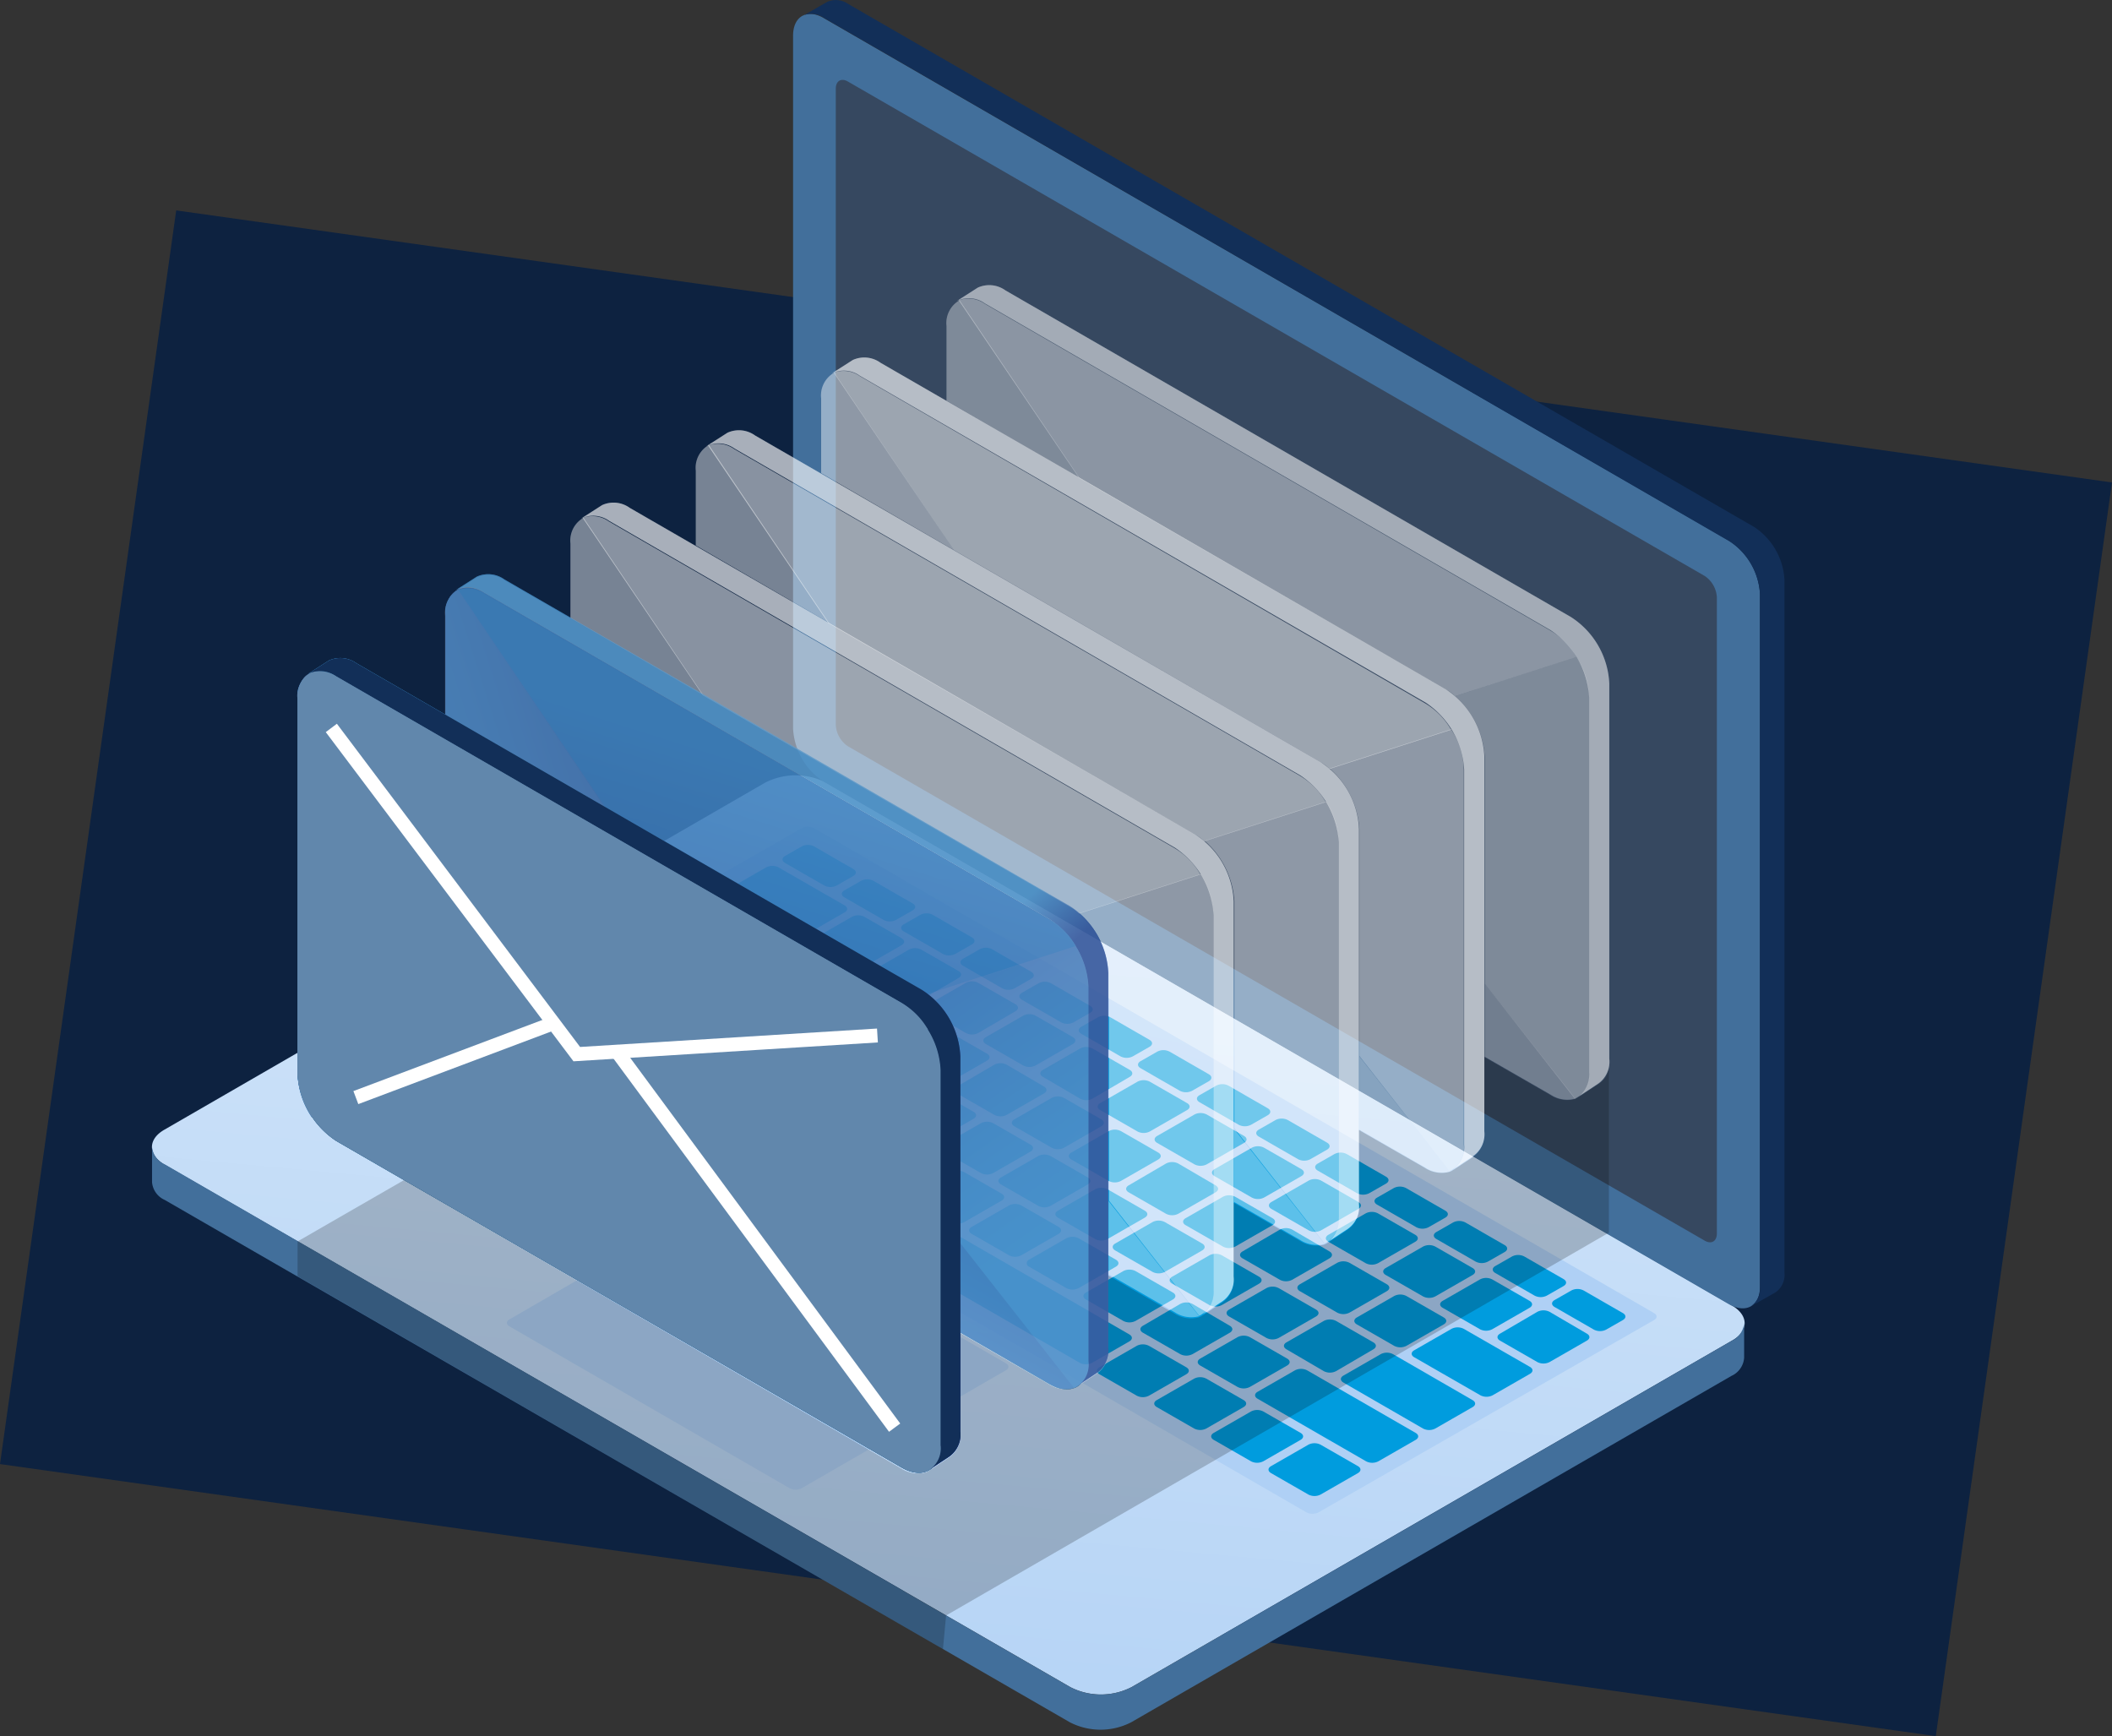 <svg xmlns="http://www.w3.org/2000/svg" xmlns:xlink="http://www.w3.org/1999/xlink" viewBox="0 0 151.805 124.793">
  <rect x="0" y="0" width="151.805" height="124.793" fill="#333333" stroke="none"/>
  <defs>
    <linearGradient id="a" x1="1.891" x2="1.664" y1="-.016" y2="1.411" gradientUnits="objectBoundingBox">
      <stop offset="0" stop-color="#dcebfa"/>
      <stop offset="1" stop-color="#afd0f5"/>
    </linearGradient>
    <linearGradient xlink:href="#a" id="g" x1="2.64" x2="1.88" y1="-.832" y2=".911"/>
    <linearGradient id="h" x1="19.998" x2="9.6" y1="-13.021" y2="1.366" gradientUnits="objectBoundingBox">
      <stop offset="0" stop-color="#aad3fa"/>
      <stop offset="1" stop-color="#009cde"/>
    </linearGradient>
    <linearGradient xlink:href="#a" id="i" x1="6.013" x2="5.267" y1="-1.304" y2=".947"/>
    <linearGradient id="b" x1=".34" x2=".555" y1=".871" y2=".371" gradientUnits="objectBoundingBox">
      <stop offset=".131" stop-color="#258feb"/>
      <stop offset=".89" stop-color="#0a208f"/>
    </linearGradient>
    <linearGradient id="c" x1=".692" x2=".739" y1=".525" y2=".594" gradientUnits="objectBoundingBox">
      <stop offset="0" stop-color="#4cb6ff"/>
      <stop offset="1" stop-color="#0a208f"/>
    </linearGradient>
    <linearGradient id="d" x1="-.225" x2=".993" y1=".787" y2=".251" gradientUnits="objectBoundingBox">
      <stop offset="0" stop-color="#258feb"/>
      <stop offset=".156" stop-color="#2389e6"/>
      <stop offset=".371" stop-color="#1f77d7"/>
      <stop offset=".619" stop-color="#185abf"/>
      <stop offset=".891" stop-color="#0e329e"/>
      <stop offset="1" stop-color="#0a208f"/>
    </linearGradient>
    <linearGradient id="e" x1=".798" x2=".296" y1=".684" y2="-.308" gradientUnits="objectBoundingBox">
      <stop offset="0" stop-color="#258feb"/>
      <stop offset=".173" stop-color="#2283e1"/>
      <stop offset=".488" stop-color="#1a62c5"/>
      <stop offset=".909" stop-color="#0d2c99"/>
      <stop offset="1" stop-color="#0a208f"/>
    </linearGradient>
    <linearGradient id="f" x1=".503" x2=".044" y1=".385" y2="1.459" gradientUnits="objectBoundingBox">
      <stop offset="0" stop-color="#258feb"/>
      <stop offset="1" stop-color="#0a208f"/>
    </linearGradient>
    <linearGradient xlink:href="#b" id="j" x1=".34" x2=".555" y1=".871" y2=".372"/>
    <linearGradient xlink:href="#c" id="k" x1=".692" x2=".739" y1=".525" y2=".593"/>
    <linearGradient xlink:href="#d" id="l" x1="-.225" x2=".993" y1=".787" y2=".251"/>
    <linearGradient xlink:href="#e" id="m" x1=".798" x2=".297" y1=".684" y2="-.307"/>
    <linearGradient xlink:href="#f" id="n" x1=".503" x2=".044" y1=".386" y2="1.46"/>
  </defs>
  <g data-name="Grupo 42106">
    <path fill="#0d2240" d="m12.665 15.124 139.14 19.555-12.665 90.114L0 105.238Z" data-name="Trazado 70293"/>
    <g data-name="Grupo 36611">
      <g data-name="Grupo 4060">
        <g data-name="Grupo 1537">
          <path fill="url(#a)" d="M44.04 196.658a4.819 4.819 0 0 1 4.406 0l65.092 37.577c1.222.711 1.222 1.848 0 2.53l-43.148 24.9a4.819 4.819 0 0 1-4.406 0L.892 224.116c-1.222-.711-1.222-1.848 0-2.53Z" data-name="Trazado 1620" transform="translate(10.946 -140.396)"/>
          <path fill="#426f9b" d="M125.364 95.09v2.5a1.551 1.551 0 0 1-.91 1.308l-19.314 11.143-23.834 13.757a4.819 4.819 0 0 1-4.406 0L11.838 86.25a1.535 1.535 0 0 1-.91-1.279v-2.53a1.534 1.534 0 0 0 .91 1.251l65.09 37.577a4.819 4.819 0 0 0 4.406 0l43.148-24.9a1.533 1.533 0 0 0 .881-1.279Z" data-name="Trazado 1621"/>
          <path fill="#426f9b" d="M57.004 2.569c0-1.393.995-1.961 2.189-1.279l65.091 37.577a4.889 4.889 0 0 1 2.22 3.809v49.8c0 1.393-.995 1.961-2.217 1.279L59.193 56.177a4.858 4.858 0 0 1-2.189-3.809Z" data-name="Trazado 1622"/>
          <path fill="#364860" d="M122.522 89.174c.483.284.881.057.881-.512V42.931a1.968 1.968 0 0 0-.881-1.535L60.955 5.866c-.483-.284-.881-.057-.881.512v45.734a1.968 1.968 0 0 0 .881 1.535Z" data-name="Trazado 1623"/>
          <path fill="url(#g)" d="M79.017 223.017c-.256.142-.256.37 0 .512l60.373 34.877a.963.963 0 0 0 .881 0l24.1-13.814c.256-.142.256-.37 0-.512L104 209.232a.963.963 0 0 0-.881 0Z" data-name="Trazado 1624" transform="translate(-45.491 -149.701)"/>
          <g fill="url(#h)" data-name="Grupo 1536" transform="translate(35.75 60.732)">
            <path d="M72.077 35.125c-.256.142-.256.369 0 .512l2.672 1.535a.964.964 0 0 0 .881 0l2.672-1.535c.256-.142.256-.37 0-.512l-2.672-1.563a.964.964 0 0 0-.881 0Z" data-name="Trazado 1625"/>
            <path d="M67.955 32.767c-.256.142-.256.37 0 .512l2.672 1.535a.964.964 0 0 0 .881 0l2.672-1.535c.256-.142.256-.37 0-.512l-2.672-1.535a.964.964 0 0 0-.881 0Z" data-name="Trazado 1626"/>
            <path d="M63.862 30.407c-.256.142-.256.37 0 .512l2.672 1.535a.964.964 0 0 0 .881 0l2.672-1.535c.256-.142.256-.37 0-.512l-2.672-1.535a.964.964 0 0 0-.881 0Z" data-name="Trazado 1627"/>
            <path d="M59.741 28.02c-.256.142-.256.37 0 .512l2.672 1.535a.964.964 0 0 0 .881 0l2.672-1.535c.256-.142.256-.37 0-.512l-2.672-1.535a.964.964 0 0 0-.881 0Z" data-name="Trazado 1628"/>
            <path d="M55.648 25.66c-.256.142-.256.37 0 .512l2.672 1.535a.964.964 0 0 0 .881 0l2.672-1.535c.256-.142.256-.37 0-.512l-2.672-1.535a.964.964 0 0 0-.881 0Z" data-name="Trazado 1629"/>
            <path d="M51.555 23.301c-.256.142-.256.37 0 .512l2.672 1.535a.964.964 0 0 0 .881 0l2.672-1.535c.256-.142.256-.37 0-.512l-2.672-1.535a.964.964 0 0 0-.881 0Z" data-name="Trazado 1630"/>
            <path d="M47.433 20.914c-.256.142-.256.37 0 .512l2.672 1.535a.964.964 0 0 0 .881 0l2.672-1.535c.256-.142.256-.37 0-.512l-2.672-1.535a.964.964 0 0 0-.881 0Z" data-name="Trazado 1631"/>
            <path d="M43.34 18.553c-.256.142-.256.37 0 .512l2.672 1.535a.964.964 0 0 0 .881 0l2.672-1.535c.256-.142.256-.369 0-.512l-2.672-1.535a.964.964 0 0 0-.881 0Z" data-name="Trazado 1632"/>
            <path d="M39.219 16.166c-.256.142-.256.37 0 .512l2.672 1.563a.964.964 0 0 0 .881 0l2.672-1.563c.256-.142.256-.37 0-.512l-2.672-1.535a.963.963 0 0 0-.881 0Z" data-name="Trazado 1633"/>
            <path d="M35.125 13.808c-.256.142-.256.37 0 .512l2.672 1.535a.964.964 0 0 0 .881 0l2.672-1.535c.256-.142.256-.37 0-.512l-2.672-1.535a.964.964 0 0 0-.881 0Z" data-name="Trazado 1634"/>
            <path d="M31.004 11.448c-.256.142-.256.369 0 .512l2.672 1.563a.964.964 0 0 0 .881 0l2.672-1.563c.256-.142.256-.37 0-.512l-2.672-1.535a.964.964 0 0 0-.881 0Z" data-name="Trazado 1635"/>
            <path d="M26.911 9.061c-.256.142-.256.37 0 .512l2.672 1.563a.963.963 0 0 0 .881 0l2.672-1.563c.256-.142.256-.37 0-.512l-2.672-1.535a.963.963 0 0 0-.881 0Z" data-name="Trazado 1636"/>
            <path d="M22.818 6.701c-.256.142-.256.37 0 .512l2.672 1.535a.964.964 0 0 0 .881 0l2.672-1.535c.256-.142.256-.37 0-.512l-2.672-1.535a.964.964 0 0 0-.881 0Z" data-name="Trazado 1637"/>
            <path d="M76 32.709c-.256.142-.256.37 0 .512l2.814 1.62a.964.964 0 0 0 .881 0l1.194-.682c.256-.142.256-.37 0-.512l-2.814-1.62a.964.964 0 0 0-.881 0Z" data-name="Trazado 1638"/>
            <path d="M71.736 30.265c-.256.142-.256.37 0 .512l2.814 1.62a.964.964 0 0 0 .881 0l1.194-.682c.256-.142.256-.369 0-.512l-2.814-1.62a.964.964 0 0 0-.881 0Z" data-name="Trazado 1639"/>
            <path d="M67.501 27.82c-.256.142-.256.37 0 .512l2.814 1.62a.964.964 0 0 0 .881 0l1.194-.682c.256-.142.256-.37 0-.512l-2.814-1.62a.964.964 0 0 0-.881 0Z" data-name="Trazado 1640"/>
            <path d="M63.237 25.348c-.256.142-.256.37 0 .512l2.814 1.62a.964.964 0 0 0 .881 0l1.194-.682c.256-.142.256-.37 0-.512l-2.814-1.62a.964.964 0 0 0-.881 0Z" data-name="Trazado 1641"/>
            <path d="M58.973 22.903c-.256.142-.256.37 0 .512l2.814 1.62a.964.964 0 0 0 .881 0l1.194-.682c.256-.142.256-.369 0-.512l-2.814-1.62a.964.964 0 0 0-.881 0Z" data-name="Trazado 1642"/>
            <path d="M54.738 20.459c-.256.142-.256.37 0 .512l2.814 1.62a.964.964 0 0 0 .881 0l1.194-.682c.256-.142.256-.37 0-.512l-2.814-1.62a.964.964 0 0 0-.881 0Z" data-name="Trazado 1643"/>
            <path d="M50.474 17.986c-.256.142-.256.37 0 .512l2.814 1.62a.964.964 0 0 0 .881 0l1.194-.682c.256-.142.256-.37 0-.512l-2.814-1.62a.964.964 0 0 0-.881 0Z" data-name="Trazado 1644"/>
            <path d="M46.239 15.541c-.256.142-.256.37 0 .512l2.814 1.62a.964.964 0 0 0 .881 0l1.194-.682c.256-.142.256-.37 0-.512l-2.814-1.62a.964.964 0 0 0-.881 0Z" data-name="Trazado 1645"/>
            <path d="M41.976 13.068c-.256.142-.256.369 0 .512l2.814 1.62a.964.964 0 0 0 .881 0l1.194-.682c.256-.142.256-.37 0-.512l-2.814-1.62a.964.964 0 0 0-.881 0Z" data-name="Trazado 1646"/>
            <path d="M37.712 10.624c-.256.142-.256.37 0 .512l2.814 1.62a.964.964 0 0 0 .881 0l1.194-.682c.256-.142.256-.37 0-.512l-2.814-1.62a.964.964 0 0 0-.881 0Z" data-name="Trazado 1647"/>
            <path d="M33.477 8.179c-.256.142-.256.37 0 .512l2.814 1.62a.964.964 0 0 0 .881 0l1.194-.682c.256-.142.256-.37 0-.512l-2.814-1.62a.964.964 0 0 0-.881 0Z" data-name="Trazado 1648"/>
            <path d="M29.213 5.706c-.256.142-.256.37 0 .512l2.814 1.62a.964.964 0 0 0 .881 0l1.194-.682c.256-.142.256-.369 0-.512l-2.814-1.62a.964.964 0 0 0-.881 0Z" data-name="Trazado 1649"/>
            <path d="M24.95 3.262c-.256.142-.256.37 0 .512l2.814 1.62a.964.964 0 0 0 .881 0l1.194-.682c.256-.142.256-.37 0-.512l-2.814-1.62a.964.964 0 0 0-.881 0Z" data-name="Trazado 1650"/>
            <path d="M20.686.789c-.256.142-.256.37 0 .512l2.814 1.62a.964.964 0 0 0 .881 0l1.194-.682c.256-.142.256-.369 0-.512L22.761.107a.964.964 0 0 0-.881 0Z" data-name="Trazado 1651"/>
            <path d="M16.65 3.148c-.256.142-.256.37 0 .512l4.747 2.729a.964.964 0 0 0 .881 0l2.672-1.535c.256-.142.256-.37 0-.512l-4.747-2.729a.964.964 0 0 0-.881 0Z" data-name="Trazado 1652"/>
            <path d="M55.619 44.648c-.256.142-.256.369 0 .512l2.672 1.535a.964.964 0 0 0 .881 0l2.672-1.535c.256-.142.256-.369 0-.512l-2.672-1.535a.964.964 0 0 0-.881 0Z" data-name="Trazado 1653"/>
            <path d="M51.498 42.259c-.256.142-.256.37 0 .512l2.672 1.535a.964.964 0 0 0 .881 0l2.672-1.535c.256-.142.256-.37 0-.512l-2.672-1.535a.964.964 0 0 0-.881 0Z" data-name="Trazado 1654"/>
            <path d="M47.405 39.901c-.256.142-.256.37 0 .512l2.672 1.535a.963.963 0 0 0 .881 0l2.672-1.535c.256-.142.256-.37 0-.512l-2.672-1.535a.964.964 0 0 0-.881 0Z" data-name="Trazado 1655"/>
            <path d="M6.388 13.806c-.256.142-.256.369 0 .512l2.672 1.535a.964.964 0 0 0 .881 0l.625-.37c.256-.142.256-.37 0-.512l-2.672-1.535a.964.964 0 0 0-.881 0Z" data-name="Trazado 1656"/>
            <path d="M8.378 17.387c-.256.142-.256.37 0 .512l2.672 1.535a.963.963 0 0 0 .881 0l.625-.37c.256-.142.256-.369 0-.512l-2.672-1.535a.964.964 0 0 0-.881 0Z" data-name="Trazado 1657"/>
            <path d="M4.285 15c-.256.142-.256.369 0 .512l2.672 1.535a.964.964 0 0 0 .881 0l.625-.369c.256-.142.256-.37 0-.512l-2.672-1.535a.963.963 0 0 0-.881 0Z" data-name="Trazado 1658"/>
            <path d="M.192 12.641c-.256.142-.256.369 0 .512l2.672 1.535a.964.964 0 0 0 .881 0l.625-.37c.256-.142.256-.37 0-.512l-2.672-1.535a.964.964 0 0 0-.881 0Z" data-name="Trazado 1659"/>
            <path d="M43.283 37.542c-.256.142-.256.37 0 .512l2.672 1.535a.964.964 0 0 0 .881 0l2.672-1.535c.256-.142.256-.37 0-.512l-2.672-1.535a.964.964 0 0 0-.881 0Z" data-name="Trazado 1660"/>
            <path d="M20.686 24.495c-.256.142-.256.37 0 .512l21.176 12.221a.963.963 0 0 0 .881 0l2.672-1.535c.256-.142.256-.37 0-.512L24.239 22.96a.964.964 0 0 0-.881 0Z" data-name="Trazado 1661"/>
            <path d="M16.593 22.135c-.256.142-.256.37 0 .512l2.672 1.535a.964.964 0 0 0 .881 0l2.672-1.535c.256-.142.256-.369 0-.512L20.146 20.6a.964.964 0 0 0-.881 0Z" data-name="Trazado 1662"/>
            <path d="M12.5 19.748c-.256.142-.256.37 0 .512l2.672 1.535a.964.964 0 0 0 .881 0l2.672-1.535c.256-.142.256-.37 0-.512l-2.672-1.535a.964.964 0 0 0-.881 0Z" data-name="Trazado 1663"/>
            <path d="M61.787 33.96c-.256.142-.256.37 0 .512l2.672 1.535a.964.964 0 0 0 .881 0l2.672-1.535c.256-.142.256-.37 0-.512l-2.672-1.535a.964.964 0 0 0-.881 0Z" data-name="Trazado 1664"/>
            <path d="M65.909 36.32c-.256.142-.256.369 0 .512l4.747 2.729a.964.964 0 0 0 .881 0l2.672-1.535c.256-.142.256-.37 0-.512l-4.747-2.729a.964.964 0 0 0-.881 0Z" data-name="Trazado 1665"/>
            <path d="M57.694 31.573c-.256.142-.256.369 0 .512l2.672 1.535a.964.964 0 0 0 .881 0l2.672-1.535c.256-.142.256-.37 0-.512l-2.672-1.535a.964.964 0 0 0-.881 0Z" data-name="Trazado 1666"/>
            <path d="M53.573 29.213c-.256.142-.256.37 0 .512l2.672 1.535a.964.964 0 0 0 .881 0l2.672-1.535c.256-.142.256-.37 0-.512l-2.672-1.563a.964.964 0 0 0-.881 0Z" data-name="Trazado 1667"/>
            <path d="M49.48 26.826c-.256.142-.256.369 0 .512l2.672 1.535a.964.964 0 0 0 .881 0l2.672-1.535c.256-.142.256-.37 0-.512l-2.672-1.535a.964.964 0 0 0-.881 0Z" data-name="Trazado 1668"/>
            <path d="M45.387 24.466c-.256.142-.256.37 0 .512l2.672 1.535a.964.964 0 0 0 .881 0l2.672-1.535c.256-.142.256-.37 0-.512l-2.672-1.563a.964.964 0 0 0-.881 0Z" data-name="Trazado 1669"/>
            <path d="M41.265 22.107c-.256.142-.256.37 0 .512l2.672 1.535a.964.964 0 0 0 .881 0l2.672-1.535c.256-.142.256-.369 0-.512l-2.672-1.535a.964.964 0 0 0-.881 0Z" data-name="Trazado 1670"/>
            <path d="M37.172 19.72c-.256.142-.256.37 0 .512l2.672 1.535a.964.964 0 0 0 .881 0l2.672-1.535c.256-.142.256-.369 0-.512l-2.672-1.535a.964.964 0 0 0-.881 0Z" data-name="Trazado 1671"/>
            <path d="M33.05 17.36c-.256.142-.256.37 0 .512l2.672 1.535a.964.964 0 0 0 .881 0l2.672-1.535c.256-.142.256-.369 0-.512l-2.672-1.563a.964.964 0 0 0-.881 0Z" data-name="Trazado 1672"/>
            <path d="M28.957 15.001c-.256.142-.256.369 0 .512l2.672 1.535a.964.964 0 0 0 .881 0l2.672-1.535c.256-.142.256-.37 0-.512l-2.672-1.535a.964.964 0 0 0-.881 0Z" data-name="Trazado 1673"/>
            <path d="M24.836 12.614c-.256.142-.256.37 0 .512l2.672 1.535a.964.964 0 0 0 .881 0l2.672-1.535c.256-.142.256-.37 0-.512l-2.672-1.535a.964.964 0 0 0-.881 0Z" data-name="Trazado 1674"/>
            <path d="M20.743 10.255c-.256.142-.256.37 0 .512l2.672 1.535a.964.964 0 0 0 .881 0l2.672-1.535c.256-.142.256-.37 0-.512L24.296 8.72a.964.964 0 0 0-.881 0Z" data-name="Trazado 1675"/>
            <path d="M16.65 7.867c-.256.142-.256.369 0 .512l2.672 1.535a.964.964 0 0 0 .881 0l2.672-1.535c.256-.142.256-.37 0-.512l-2.672-1.535a.964.964 0 0 0-.881 0Z" data-name="Trazado 1676"/>
            <path d="M12.528 5.508c-.256.142-.256.369 0 .512L15.2 7.555a.964.964 0 0 0 .881 0l2.672-1.535c.256-.142.256-.37 0-.512l-2.672-1.535a.964.964 0 0 0-.881 0Z" data-name="Trazado 1677"/>
            <path d="M56.728 35.751c-.256.142-.256.369 0 .512l2.672 1.563a.964.964 0 0 0 .881 0l2.672-1.563c.256-.142.256-.37 0-.512l-2.672-1.535a.964.964 0 0 0-.881 0Z" data-name="Trazado 1678"/>
            <path d="M60.821 38.139c-.256.142-.256.37 0 .512l5.713 3.3a.963.963 0 0 0 .881 0l2.672-1.535c.256-.142.256-.369 0-.512l-5.713-3.3a.964.964 0 0 0-.881 0Z" data-name="Trazado 1679"/>
            <path d="M52.606 33.392c-.256.142-.256.37 0 .512l2.672 1.535a.964.964 0 0 0 .881 0l2.672-1.535c.256-.142.256-.37 0-.512l-2.672-1.535a.964.964 0 0 0-.881 0Z" data-name="Trazado 1680"/>
            <path d="M48.513 31.032c-.256.142-.256.37 0 .512l2.672 1.535a.964.964 0 0 0 .881 0l2.672-1.535c.256-.142.256-.37 0-.512l-2.672-1.535a.964.964 0 0 0-.881 0Z" data-name="Trazado 1681"/>
            <path d="M44.42 28.645c-.256.142-.256.37 0 .512l2.672 1.535a.964.964 0 0 0 .881 0l2.672-1.535c.256-.142.256-.37 0-.512l-2.672-1.535a.964.964 0 0 0-.881 0Z" data-name="Trazado 1682"/>
            <path d="M40.299 26.286c-.256.142-.256.37 0 .512l2.672 1.535a.964.964 0 0 0 .881 0l2.672-1.535c.256-.142.256-.37 0-.512l-2.672-1.535a.964.964 0 0 0-.881 0Z" data-name="Trazado 1683"/>
            <path d="M36.206 23.898c-.256.142-.256.369 0 .512l2.672 1.535a.964.964 0 0 0 .881 0l2.672-1.535c.256-.142.256-.37 0-.512l-2.672-1.535a.964.964 0 0 0-.881 0Z" data-name="Trazado 1684"/>
            <path d="M32.084 21.539c-.256.142-.256.37 0 .512l2.672 1.535a.964.964 0 0 0 .881 0l2.672-1.535c.256-.142.256-.369 0-.512l-2.672-1.535a.964.964 0 0 0-.881 0Z" data-name="Trazado 1685"/>
            <path d="M27.991 19.179c-.256.142-.256.37 0 .512l2.672 1.535a.964.964 0 0 0 .881 0l2.672-1.535c.256-.142.256-.37 0-.512l-2.672-1.535a.964.964 0 0 0-.881 0Z" data-name="Trazado 1686"/>
            <path d="M23.898 16.792c-.256.142-.256.37 0 .512l2.672 1.535a.964.964 0 0 0 .881 0l2.672-1.535c.256-.142.256-.37 0-.512l-2.672-1.535a.964.964 0 0 0-.881 0Z" data-name="Trazado 1687"/>
            <path d="M19.776 14.433c-.256.142-.256.37 0 .512l2.672 1.535a.964.964 0 0 0 .881 0l2.672-1.535c.256-.142.256-.369 0-.512l-2.672-1.535a.964.964 0 0 0-.881 0Z" data-name="Trazado 1688"/>
            <path d="M15.683 12.073c-.256.142-.256.37 0 .512l2.672 1.535a.964.964 0 0 0 .881 0l2.672-1.563c.256-.142.256-.37 0-.512l-2.672-1.535a.964.964 0 0 0-.881 0Z" data-name="Trazado 1689"/>
            <path d="M8.435 7.867c-.256.142-.256.369 0 .512l5.827 3.354a.964.964 0 0 0 .881 0l2.672-1.563c.256-.142.256-.369 0-.512l-5.827-3.326a.964.964 0 0 0-.881 0Z" data-name="Trazado 1690"/>
            <path d="M50.531 36.916c-.256.142-.256.37 0 .512l2.672 1.535a.964.964 0 0 0 .881 0l2.672-1.535c.256-.142.256-.37 0-.512l-2.672-1.535a.964.964 0 0 0-.881 0Z" data-name="Trazado 1691"/>
            <path d="M54.653 39.304c-.256.142-.256.37 0 .512l7.788 4.491a.964.964 0 0 0 .881 0l2.672-1.535c.256-.142.256-.37 0-.512l-7.788-4.491a.964.964 0 0 0-.881 0Z" data-name="Trazado 1692"/>
            <path d="M46.41 34.557c-.256.142-.256.37 0 .512l2.672 1.535a.964.964 0 0 0 .881 0l2.672-1.535c.256-.142.256-.37 0-.512l-2.672-1.563a.964.964 0 0 0-.881 0Z" data-name="Trazado 1693"/>
            <path d="M42.317 32.169c-.256.142-.256.37 0 .512l2.672 1.535a.964.964 0 0 0 .881 0l2.672-1.535c.256-.142.256-.37 0-.512l-2.672-1.535a.964.964 0 0 0-.881 0Z" data-name="Trazado 1694"/>
            <path d="M38.224 29.81a.277.277 0 0 0 0 .512l2.672 1.535a.964.964 0 0 0 .881 0l2.672-1.535c.256-.142.256-.37 0-.512l-2.672-1.535a.964.964 0 0 0-.881 0Z" data-name="Trazado 1695"/>
            <path d="M34.102 27.451c-.256.142-.256.37 0 .512l2.672 1.535a.964.964 0 0 0 .881 0l2.672-1.535c.256-.142.256-.369 0-.512l-2.672-1.535a.964.964 0 0 0-.881 0Z" data-name="Trazado 1696"/>
            <path d="M30.009 25.063c-.256.142-.256.37 0 .512l2.672 1.535a.964.964 0 0 0 .881 0l2.672-1.535c.256-.142.256-.37 0-.512l-2.672-1.535a.963.963 0 0 0-.881 0Z" data-name="Trazado 1697"/>
            <path d="M25.888 22.704c-.256.142-.256.37 0 .512l2.672 1.535a.964.964 0 0 0 .881 0l2.672-1.535c.256-.142.256-.37 0-.512l-2.672-1.535a.964.964 0 0 0-.881 0Z" data-name="Trazado 1698"/>
            <path d="M21.794 20.345c-.256.142-.256.37 0 .512l2.672 1.535a.964.964 0 0 0 .881 0l2.672-1.535c.256-.142.256-.37 0-.512l-2.672-1.535a.964.964 0 0 0-.881 0Z" data-name="Trazado 1699"/>
            <path d="M17.673 17.958c-.256.142-.256.369 0 .512l2.672 1.535a.964.964 0 0 0 .881 0l2.672-1.535c.256-.142.256-.37 0-.512l-2.672-1.535a.964.964 0 0 0-.881 0Z" data-name="Trazado 1700"/>
            <path d="M13.58 15.598c-.256.142-.256.37 0 .512l2.672 1.563a.964.964 0 0 0 .881 0l2.672-1.563a.277.277 0 0 0 0-.512l-2.672-1.535a.963.963 0 0 0-.881 0Z" data-name="Trazado 1701"/>
            <path d="M4.314 10.255c-.256.142-.256.37 0 .512l7.845 4.519a.964.964 0 0 0 .881 0l2.672-1.535c.256-.142.256-.369 0-.512L7.867 8.72a.964.964 0 0 0-.881 0Z" data-name="Trazado 1702"/>
          </g>
          <path fill="url(#i)" d="M89.917 312.1c-.256.142-.256.37 0 .512l20.124 11.626a.964.964 0 0 0 .881 0l14.667-8.47c.256-.142.256-.369 0-.512l-20.153-11.626a.964.964 0 0 0-.881 0Z" data-name="Trazado 1703" transform="translate(-53.293 -217.268)"/>
          <path fill="#122f58" d="M126.501 92.503v-49.8a4.844 4.844 0 0 0-2.217-3.809L59.22 1.29a1.561 1.561 0 0 0-1.506-.171h.028l1.734-.995a1.561 1.561 0 0 1 1.507.171l65.091 37.577a4.858 4.858 0 0 1 2.189 3.809v49.8a1.532 1.532 0 0 1-.654 1.421l-1.762.995a1.512 1.512 0 0 0 .654-1.394Z" data-name="Trazado 1704"/>
        </g>
        <g fill="#fff" data-name="Grupo 1538">
          <path d="M76.9 65.187 36.257 41.709a1.986 1.986 0 0 0-1.99-.2l-1.51.965a1.958 1.958 0 0 1 2.018.171l40.647 23.478a6.191 6.191 0 0 1 2.786 4.832v26.949a1.971 1.971 0 0 1-.767 1.762l1.336-.881a1.934 1.934 0 0 0 .881-1.848V69.991a6 6 0 0 0-2.758-4.804Z" data-name="Trazado 1705" opacity=".4"/>
          <path d="m32.928 42.42 22.2 32.8 22.2-7.191a5.244 5.244 0 0 0-1.876-1.9l-40.647-23.45a2.032 2.032 0 0 0-1.877-.259Z" data-name="Trazado 1706" opacity=".3"/>
          <path d="M32.928 42.42a1.884 1.884 0 0 0-.938 1.848v26.946a5.993 5.993 0 0 0 1.023 3.1l19.869-2.359Z" data-name="Trazado 1707" opacity=".25"/>
          <path d="m57.316 74.511 19.869 25.3a1.852 1.852 0 0 0 1.023-1.9V70.958a5.824 5.824 0 0 0-.938-2.928Z" data-name="Trazado 1708" opacity=".25"/>
          <path d="m57.313 74.511-2.217.711-2.214-3.269-19.869 2.359a5.126 5.126 0 0 0 1.762 1.734l40.647 23.478a2.172 2.172 0 0 0 1.762.284Z" data-name="Trazado 1709" opacity=".2"/>
        </g>
        <g data-name="Grupo 1545">
          <g fill="#fff" data-name="Grupo 1539" opacity=".8">
            <path d="M112.914 44.352 72.271 20.874a1.986 1.986 0 0 0-1.99-.2l-1.51.965a1.958 1.958 0 0 1 2.018.171l40.647 23.478a6.191 6.191 0 0 1 2.786 4.832v26.949a1.971 1.971 0 0 1-.767 1.762l1.336-.881a1.934 1.934 0 0 0 .881-1.848V49.156a6 6 0 0 0-2.758-4.804Z" data-name="Trazado 1710" opacity=".4"/>
            <path d="M106.717 70.702v5.258l4.747 2.729a2.172 2.172 0 0 0 1.762.284Z" data-name="Trazado 1711" opacity=".2"/>
            <path d="m113.312 47.224-8.726 2.814a6.267 6.267 0 0 1 2.132 4.349v16.316l6.481 8.271a1.852 1.852 0 0 0 1.023-1.9v-26.95a5.425 5.425 0 0 0-.91-2.9Z" data-name="Trazado 1712" opacity=".25"/>
            <path d="M77.583 34.347 68.97 21.585a1.884 1.884 0 0 0-.938 1.848v5.372Z" data-name="Trazado 1713" opacity=".25"/>
            <path d="M103.932 49.555a3.529 3.529 0 0 1 .654.483l8.726-2.814a5.244 5.244 0 0 0-1.876-1.9L70.789 21.841a2.019 2.019 0 0 0-1.876-.256l8.641 12.762Z" data-name="Trazado 1714" opacity=".3"/>
          </g>
          <g fill="#fff" data-name="Grupo 1540">
            <path d="M103.932 49.554 63.289 26.076a1.986 1.986 0 0 0-1.99-.2l-1.51.965a1.958 1.958 0 0 1 2.018.171l40.647 23.478a6.191 6.191 0 0 1 2.786 4.832v26.949a1.971 1.971 0 0 1-.767 1.762l1.336-.881a1.934 1.934 0 0 0 .881-1.848V54.358a6.12 6.12 0 0 0-2.758-4.804Z" data-name="Trazado 1715" opacity=".4"/>
            <path d="M97.707 75.932v5.259l4.747 2.729a2.172 2.172 0 0 0 1.762.284Z" data-name="Trazado 1716" opacity=".2"/>
            <path d="m104.302 52.426-8.726 2.814a6.267 6.267 0 0 1 2.132 4.349v16.316l6.481 8.271a1.852 1.852 0 0 0 1.023-1.9v-26.95a5.425 5.425 0 0 0-.91-2.9Z" data-name="Trazado 1717" opacity=".25"/>
            <path d="M94.922 54.785a3.53 3.53 0 0 1 .654.483l8.726-2.814a5.244 5.244 0 0 0-1.876-1.9L61.808 27.043a2.019 2.019 0 0 0-1.876-.256l8.641 12.763Z" data-name="Trazado 1718" opacity=".3"/>
            <path d="M68.573 39.549 59.96 26.787a1.884 1.884 0 0 0-.938 1.848v5.372Z" data-name="Trazado 1719" opacity=".25"/>
          </g>
          <g fill="#fff" data-name="Grupo 1541">
            <path d="M94.921 54.784 54.278 31.306a1.986 1.986 0 0 0-1.99-.2l-1.51.965a1.958 1.958 0 0 1 2.018.171L93.443 55.72a6.191 6.191 0 0 1 2.786 4.832v26.949a1.971 1.971 0 0 1-.767 1.762l1.336-.881a1.934 1.934 0 0 0 .881-1.848V59.588a6.035 6.035 0 0 0-2.758-4.804Z" data-name="Trazado 1720" opacity=".4"/>
            <path d="M88.696 81.134v5.259l4.747 2.729a2.172 2.172 0 0 0 1.762.284Z" data-name="Trazado 1721" opacity=".2"/>
            <path d="m95.319 57.627-8.726 2.814a6.267 6.267 0 0 1 2.132 4.349v16.316l6.481 8.271a1.852 1.852 0 0 0 1.023-1.9v-26.95a5.766 5.766 0 0 0-.91-2.9Z" data-name="Trazado 1722" opacity=".25"/>
            <path d="M85.911 59.987a3.529 3.529 0 0 1 .654.483l8.727-2.814a5.244 5.244 0 0 0-1.876-1.9L52.769 32.278a2.019 2.019 0 0 0-1.876-.256l8.641 12.763Z" data-name="Trazado 1723" opacity=".3"/>
            <path d="m59.562 44.75-8.613-12.762a1.884 1.884 0 0 0-.938 1.848v5.372Z" data-name="Trazado 1724" opacity=".25"/>
          </g>
          <g fill="#fff" data-name="Grupo 1542">
            <path d="M85.911 59.985 45.268 36.507a1.986 1.986 0 0 0-1.99-.2l-1.506.966a1.958 1.958 0 0 1 2.018.171l40.647 23.478a6.191 6.191 0 0 1 2.786 4.832v26.948a1.971 1.971 0 0 1-.767 1.762l1.336-.881a1.934 1.934 0 0 0 .881-1.848V64.789a6.035 6.035 0 0 0-2.762-4.804Z" data-name="Trazado 1725" opacity=".4"/>
            <path d="M79.686 86.335v5.258l4.747 2.729a2.172 2.172 0 0 0 1.762.284Z" data-name="Trazado 1726" opacity=".2"/>
            <path d="m86.309 62.828-8.726 2.814a6.267 6.267 0 0 1 2.132 4.349v16.316l6.481 8.271a1.852 1.852 0 0 0 1.023-1.9v-26.95a5.851 5.851 0 0 0-.91-2.9Z" data-name="Trazado 1727" opacity=".25"/>
            <path d="M76.901 65.188a3.53 3.53 0 0 1 .654.483l8.726-2.814a5.244 5.244 0 0 0-1.876-1.9L43.758 37.479a2.019 2.019 0 0 0-1.876-.256l8.641 12.762Z" data-name="Trazado 1728" opacity=".3"/>
            <path d="m50.552 49.98-8.613-12.762a1.884 1.884 0 0 0-.938 1.848v5.372Z" data-name="Trazado 1729" opacity=".25"/>
          </g>
          <g data-name="Grupo 1543" opacity=".7">
            <path fill="#a9d0e5" d="M78.237 97.875c0 1.762-1.251 2.5-2.786 1.62L34.805 76.017a6.191 6.191 0 0 1-2.786-4.832V44.238c0-1.762 1.251-2.5 2.786-1.62l40.647 23.478a6.191 6.191 0 0 1 2.786 4.832Z" data-name="Trazado 1730"/>
            <path fill="url(#b)" d="M120.418 204.319c0 1.762-1.251 2.5-2.786 1.62l-40.646-23.478a6.191 6.191 0 0 1-2.786-4.832v-26.947c0-1.762 1.251-2.5 2.786-1.62l40.647 23.478a6.191 6.191 0 0 1 2.786 4.832Z" data-name="Trazado 1731" transform="translate(-42.181 -106.444)"/>
            <path fill="url(#c)" d="M120.943 169.113 80.3 145.635a1.986 1.986 0 0 0-1.99-.2l-1.51.965a1.958 1.958 0 0 1 2.018.171l40.647 23.478a6.191 6.191 0 0 1 2.786 4.832v26.949a1.971 1.971 0 0 1-.767 1.762l1.336-.881a1.934 1.934 0 0 0 .881-1.848v-26.946a6.045 6.045 0 0 0-2.758-4.804Z" data-name="Trazado 1732" transform="translate(-44.042 -103.983)"/>
            <path fill="url(#d)" d="M75.195 149a1.837 1.837 0 0 0-.995 1.9v26.946a5.993 5.993 0 0 0 1.023 3.1l22.086-2.615Z" data-name="Trazado 1733" transform="translate(-42.181 -106.666)"/>
            <path fill="url(#e)" d="M178.609 241.941a5.939 5.939 0 0 0-.995-3.041l-22.114 3.78 22.086 28.112a1.852 1.852 0 0 0 1.023-1.9Z" data-name="Trazado 1734" transform="translate(-100.372 -171.012)"/>
            <path fill="url(#f)" d="m77.4 148.865 22.2 32.8 22.2-7.191a5.244 5.244 0 0 0-1.876-1.9l-40.648-23.482a2.1 2.1 0 0 0-1.876-.227Z" data-name="Trazado 1735" transform="translate(-44.471 -106.474)"/>
          </g>
          <g data-name="Grupo 1544">
            <path fill="#a9d0e5" d="M67.606 103.873c0 1.762-1.251 2.5-2.786 1.62L24.174 82.015a6.191 6.191 0 0 1-2.786-4.832V50.236c0-1.762 1.251-2.5 2.786-1.62l40.647 23.478a6.191 6.191 0 0 1 2.786 4.832Z" data-name="Trazado 1736"/>
            <path fill="url(#j)" d="M83.018 225.419c0 1.762-1.251 2.5-2.786 1.62l-40.646-23.478a6.191 6.191 0 0 1-2.786-4.832v-26.947c0-1.762 1.251-2.5 2.786-1.62l40.647 23.478a6.191 6.191 0 0 1 2.786 4.832Z" data-name="Trazado 1737" transform="translate(-15.412 -121.546)"/>
            <path fill="url(#k)" d="M83.543 190.313 42.9 166.835a1.986 1.986 0 0 0-1.99-.2l-1.51.965a1.958 1.958 0 0 1 2.018.171l40.647 23.478a6.191 6.191 0 0 1 2.786 4.832v26.949a1.971 1.971 0 0 1-.767 1.762l1.336-.881a1.934 1.934 0 0 0 .881-1.848v-26.946a6 6 0 0 0-2.758-4.804Z" data-name="Trazado 1738" transform="translate(-17.273 -119.157)"/>
            <path fill="url(#l)" d="M37.795 170.2a1.837 1.837 0 0 0-.995 1.9v26.946a5.993 5.993 0 0 0 1.023 3.1l22.086-2.615Z" data-name="Trazado 1739" transform="translate(-15.412 -121.84)"/>
            <path fill="url(#m)" d="M141.209 263.041a5.939 5.939 0 0 0-.995-3.041l-22.114 3.78 22.086 28.112a1.852 1.852 0 0 0 1.023-1.9Z" data-name="Trazado 1740" transform="translate(-73.603 -186.115)"/>
            <path fill="url(#n)" d="m40 169.965 22.2 32.8 22.2-7.191a5.244 5.244 0 0 0-1.876-1.9l-40.648-23.482a2.085 2.085 0 0 0-1.876-.227Z" data-name="Trazado 1741" transform="translate(-17.702 -121.576)"/>
          </g>
        </g>
        <g fill="#fff" data-name="Grupo 1546" opacity=".8">
          <path d="M112.914 44.352 72.271 20.874a1.986 1.986 0 0 0-1.99-.2l-1.51.965a1.958 1.958 0 0 1 2.018.171l40.647 23.478a6.191 6.191 0 0 1 2.786 4.832v26.949a1.971 1.971 0 0 1-.767 1.762l1.336-.881a1.934 1.934 0 0 0 .881-1.848V49.156a6 6 0 0 0-2.758-4.804Z" data-name="Trazado 1742" opacity=".4"/>
          <path d="M106.717 70.702v5.258l4.747 2.729a2.172 2.172 0 0 0 1.762.284Z" data-name="Trazado 1743" opacity=".2"/>
          <path d="m113.312 47.224-8.726 2.814a6.267 6.267 0 0 1 2.132 4.349v16.316l6.481 8.271a1.852 1.852 0 0 0 1.023-1.9v-26.95a5.425 5.425 0 0 0-.91-2.9Z" data-name="Trazado 1744" opacity=".25"/>
          <path d="M77.583 34.347 68.97 21.585a1.884 1.884 0 0 0-.938 1.848v5.372Z" data-name="Trazado 1745" opacity=".25"/>
          <path d="M103.932 49.555a3.529 3.529 0 0 1 .654.483l8.726-2.814a5.244 5.244 0 0 0-1.876-1.9L70.789 21.841a2.019 2.019 0 0 0-1.876-.256l8.641 12.762Z" data-name="Trazado 1746" opacity=".3"/>
        </g>
        <g fill="#fff" data-name="Grupo 1547">
          <path d="M103.932 49.553 63.289 26.075a1.986 1.986 0 0 0-1.99-.2l-1.51.965a1.958 1.958 0 0 1 2.018.171l40.647 23.478a6.191 6.191 0 0 1 2.786 4.832V82.27a1.971 1.971 0 0 1-.767 1.762l1.336-.881a1.934 1.934 0 0 0 .881-1.848V54.357a6.12 6.12 0 0 0-2.758-4.804Z" data-name="Trazado 1747" opacity=".4"/>
          <path d="M97.707 75.931v5.259l4.747 2.729a2.172 2.172 0 0 0 1.762.284Z" data-name="Trazado 1748" opacity=".2"/>
          <path d="m104.302 52.425-8.726 2.814a6.267 6.267 0 0 1 2.132 4.349v16.316l6.481 8.271a1.852 1.852 0 0 0 1.023-1.9v-26.95a5.425 5.425 0 0 0-.91-2.9Z" data-name="Trazado 1749" opacity=".25"/>
          <path d="M94.922 54.784a3.53 3.53 0 0 1 .654.483l8.726-2.814a5.244 5.244 0 0 0-1.876-1.9L61.808 27.042a2.019 2.019 0 0 0-1.876-.256l8.641 12.763Z" data-name="Trazado 1750" opacity=".3"/>
          <path d="M68.573 39.548 59.96 26.786a1.884 1.884 0 0 0-.938 1.848v5.372Z" data-name="Trazado 1751" opacity=".25"/>
        </g>
        <g fill="#fff" data-name="Grupo 1548">
          <path d="M94.921 54.783 54.278 31.305a1.986 1.986 0 0 0-1.99-.2l-1.51.965a1.958 1.958 0 0 1 2.018.171l40.647 23.478a6.191 6.191 0 0 1 2.786 4.832V87.5a1.971 1.971 0 0 1-.767 1.762l1.336-.881a1.934 1.934 0 0 0 .881-1.848V59.587a6.035 6.035 0 0 0-2.758-4.804Z" data-name="Trazado 1752" opacity=".4"/>
          <path d="M88.696 81.133v5.259l4.747 2.729a2.172 2.172 0 0 0 1.762.284Z" data-name="Trazado 1753" opacity=".2"/>
          <path d="m95.319 57.626-8.726 2.814a6.267 6.267 0 0 1 2.132 4.349v16.316l6.481 8.271a1.852 1.852 0 0 0 1.023-1.9v-26.95a5.766 5.766 0 0 0-.91-2.9Z" data-name="Trazado 1754" opacity=".25"/>
          <path d="M85.911 59.986a3.529 3.529 0 0 1 .654.483l8.727-2.814a5.244 5.244 0 0 0-1.876-1.9L52.769 32.277a2.019 2.019 0 0 0-1.876-.256l8.641 12.763Z" data-name="Trazado 1755" opacity=".3"/>
          <path d="m59.562 44.749-8.613-12.762a1.884 1.884 0 0 0-.938 1.848v5.372Z" data-name="Trazado 1756" opacity=".25"/>
        </g>
        <g fill="#fff" data-name="Grupo 1549">
          <path d="M85.911 59.985 45.268 36.507a1.986 1.986 0 0 0-1.99-.2l-1.506.966a1.958 1.958 0 0 1 2.018.171l40.647 23.478a6.191 6.191 0 0 1 2.786 4.832v26.948a1.971 1.971 0 0 1-.767 1.762l1.336-.881a1.934 1.934 0 0 0 .881-1.848V64.789a6.035 6.035 0 0 0-2.762-4.804Z" data-name="Trazado 1757" opacity=".4"/>
          <path d="M79.686 86.335v5.258l4.747 2.729a2.172 2.172 0 0 0 1.762.284Z" data-name="Trazado 1758" opacity=".2"/>
          <path d="m86.309 62.828-8.726 2.814a6.267 6.267 0 0 1 2.132 4.349v16.316l6.481 8.271a1.852 1.852 0 0 0 1.023-1.9v-26.95a5.851 5.851 0 0 0-.91-2.9Z" data-name="Trazado 1759" opacity=".25"/>
          <path d="M76.901 65.188a3.53 3.53 0 0 1 .654.483l8.726-2.814a5.244 5.244 0 0 0-1.876-1.9L43.758 37.479a2.019 2.019 0 0 0-1.876-.256l8.641 12.762Z" data-name="Trazado 1760" opacity=".3"/>
          <path d="m50.552 49.98-8.613-12.762a1.884 1.884 0 0 0-.938 1.848v5.372Z" data-name="Trazado 1761" opacity=".25"/>
        </g>
        <g data-name="Grupo 1550" opacity=".5">
          <path fill="#306767" d="M78.237 97.875c0 1.762-1.251 2.5-2.786 1.62L34.805 76.017a6.191 6.191 0 0 1-2.786-4.832V44.238c0-1.762 1.251-2.5 2.786-1.62l40.647 23.478a6.191 6.191 0 0 1 2.786 4.832Z" data-name="Trazado 1762"/>
          <path fill="#6187ac" d="M78.237 97.875c0 1.762-1.251 2.5-2.786 1.62L34.805 76.017a6.191 6.191 0 0 1-2.786-4.832V44.238c0-1.762 1.251-2.5 2.786-1.62l40.647 23.478a6.191 6.191 0 0 1 2.786 4.832Z" data-name="Trazado 1763"/>
          <path fill="#426f9b" d="M76.901 65.13 36.258 41.652a1.986 1.986 0 0 0-1.99-.2l-1.51.965a1.958 1.958 0 0 1 2.018.171l40.647 23.478a6.191 6.191 0 0 1 2.786 4.832v26.949a1.971 1.971 0 0 1-.767 1.762l1.336-.881a1.934 1.934 0 0 0 .881-1.848V69.934a6.045 6.045 0 0 0-2.758-4.804Z" data-name="Trazado 1764"/>
          <path fill="#6187ac" d="M33.014 42.334a1.837 1.837 0 0 0-.995 1.9V71.18a5.993 5.993 0 0 0 1.023 3.1l22.086-2.615Z" data-name="Trazado 1765"/>
          <path fill="#6187ac" d="M78.237 70.929a5.939 5.939 0 0 0-.995-3.041l-22.114 3.78L77.214 99.78a1.852 1.852 0 0 0 1.023-1.9Z" data-name="Trazado 1766"/>
          <path fill="#426f9b" d="m32.929 42.391 22.2 32.8L77.329 68a5.244 5.244 0 0 0-1.876-1.9L34.805 42.618a2.1 2.1 0 0 0-1.876-.227Z" data-name="Trazado 1767"/>
        </g>
        <g data-name="Grupo 1551">
          <path fill="#294f63" d="M67.606 103.873c0 1.762-1.251 2.5-2.786 1.62L24.174 82.015a6.191 6.191 0 0 1-2.786-4.832V50.236c0-1.762 1.251-2.5 2.786-1.62l40.647 23.478a6.191 6.191 0 0 1 2.786 4.832Z" data-name="Trazado 1768"/>
          <path fill="#6187ac" d="M67.606 103.873c0 1.762-1.251 2.5-2.786 1.62L24.174 82.015a6.191 6.191 0 0 1-2.786-4.832V50.236c0-1.762 1.251-2.5 2.786-1.62l40.647 23.478a6.191 6.191 0 0 1 2.786 4.832Z" data-name="Trazado 1769"/>
          <path fill="#122f58" d="M66.27 71.156 25.627 47.678a1.986 1.986 0 0 0-1.99-.2l-1.51.965a1.958 1.958 0 0 1 2.018.171l40.647 23.478a6.191 6.191 0 0 1 2.786 4.832v26.949a1.971 1.971 0 0 1-.767 1.762l1.336-.881a1.934 1.934 0 0 0 .881-1.848V75.96a6 6 0 0 0-2.758-4.804Z" data-name="Trazado 1770"/>
          <path fill="#6187ac" d="M22.383 48.36a1.837 1.837 0 0 0-.995 1.9v26.946a5.993 5.993 0 0 0 1.023 3.1l22.086-2.615Z" data-name="Trazado 1771"/>
          <path fill="#6187ac" d="M67.606 76.926a5.939 5.939 0 0 0-.995-3.041l-22.114 3.78 22.086 28.112a1.852 1.852 0 0 0 1.023-1.9Z" data-name="Trazado 1772"/>
          <path fill="#6187ac" d="m22.298 48.389 22.2 32.8 22.2-7.191a5.244 5.244 0 0 0-1.876-1.9L24.174 48.616a2.085 2.085 0 0 0-1.876-.227Z" data-name="Trazado 1773"/>
        </g>
        <g data-name="Grupo 1552" opacity=".2">
          <path d="M86.85 63.909c-.057-.142-.142-.284-.2-.455.057.171.142.313.2.455Z" data-name="Trazado 1774"/>
          <path d="m114.819 77.979-1.336.881a.028.028 0 0 0 .028-.028 1.1 1.1 0 0 1-.313.171 2.185 2.185 0 0 1-1.762-.284l-4.748-2.73v5.372a1.934 1.934 0 0 1-.881 1.848l-1.336.881a.028.028 0 0 0 .028-.028 1.1 1.1 0 0 1-.313.171 2.185 2.185 0 0 1-1.762-.284l-4.747-2.729v5.369a1.934 1.934 0 0 1-.881 1.848l-1.336.881a.028.028 0 0 0 .028-.028 1.1 1.1 0 0 1-.313.171 2.185 2.185 0 0 1-1.762-.284l-4.747-2.729v5.372a1.934 1.934 0 0 1-.881 1.848l-1.336.881a.028.028 0 0 0 .028-.028 1.1 1.1 0 0 1-.313.171 2.185 2.185 0 0 1-1.762-.284l-4.744-2.729v5.23a1.934 1.934 0 0 1-.881 1.848l-1.336.881a.889.889 0 0 1-.284.142 2.185 2.185 0 0 1-1.762-.284l-6.367-3.667v7.134a1.934 1.934 0 0 1-.881 1.848l-1.336.881a.889.889 0 0 1-.284.142 2.185 2.185 0 0 1-1.762-.284L29.034 84.829l-7.646 4.406v2.5l46.388 26.8.227-2.416 47.639-27.515V76.789a1.6 1.6 0 0 1-.823 1.19Z" data-name="Trazado 1775"/>
          <path d="m84.717 63.34-7.106 2.3Z" data-name="Trazado 1776"/>
        </g>
      </g>
      <path fill="none" stroke="#fff" d="m23.815 52.324 17.642 23.447 21.611-1.34" data-name="Trazado 5890"/>
      <path fill="#fff" stroke="#fff" d="m39.878 73.511-14.3 5.384" data-name="Trazado 5891"/>
      <path fill="none" stroke="#fff" d="m44.204 75.398 20.1 27.222" data-name="Trazado 5892"/>
    </g>
  </g>
</svg>
